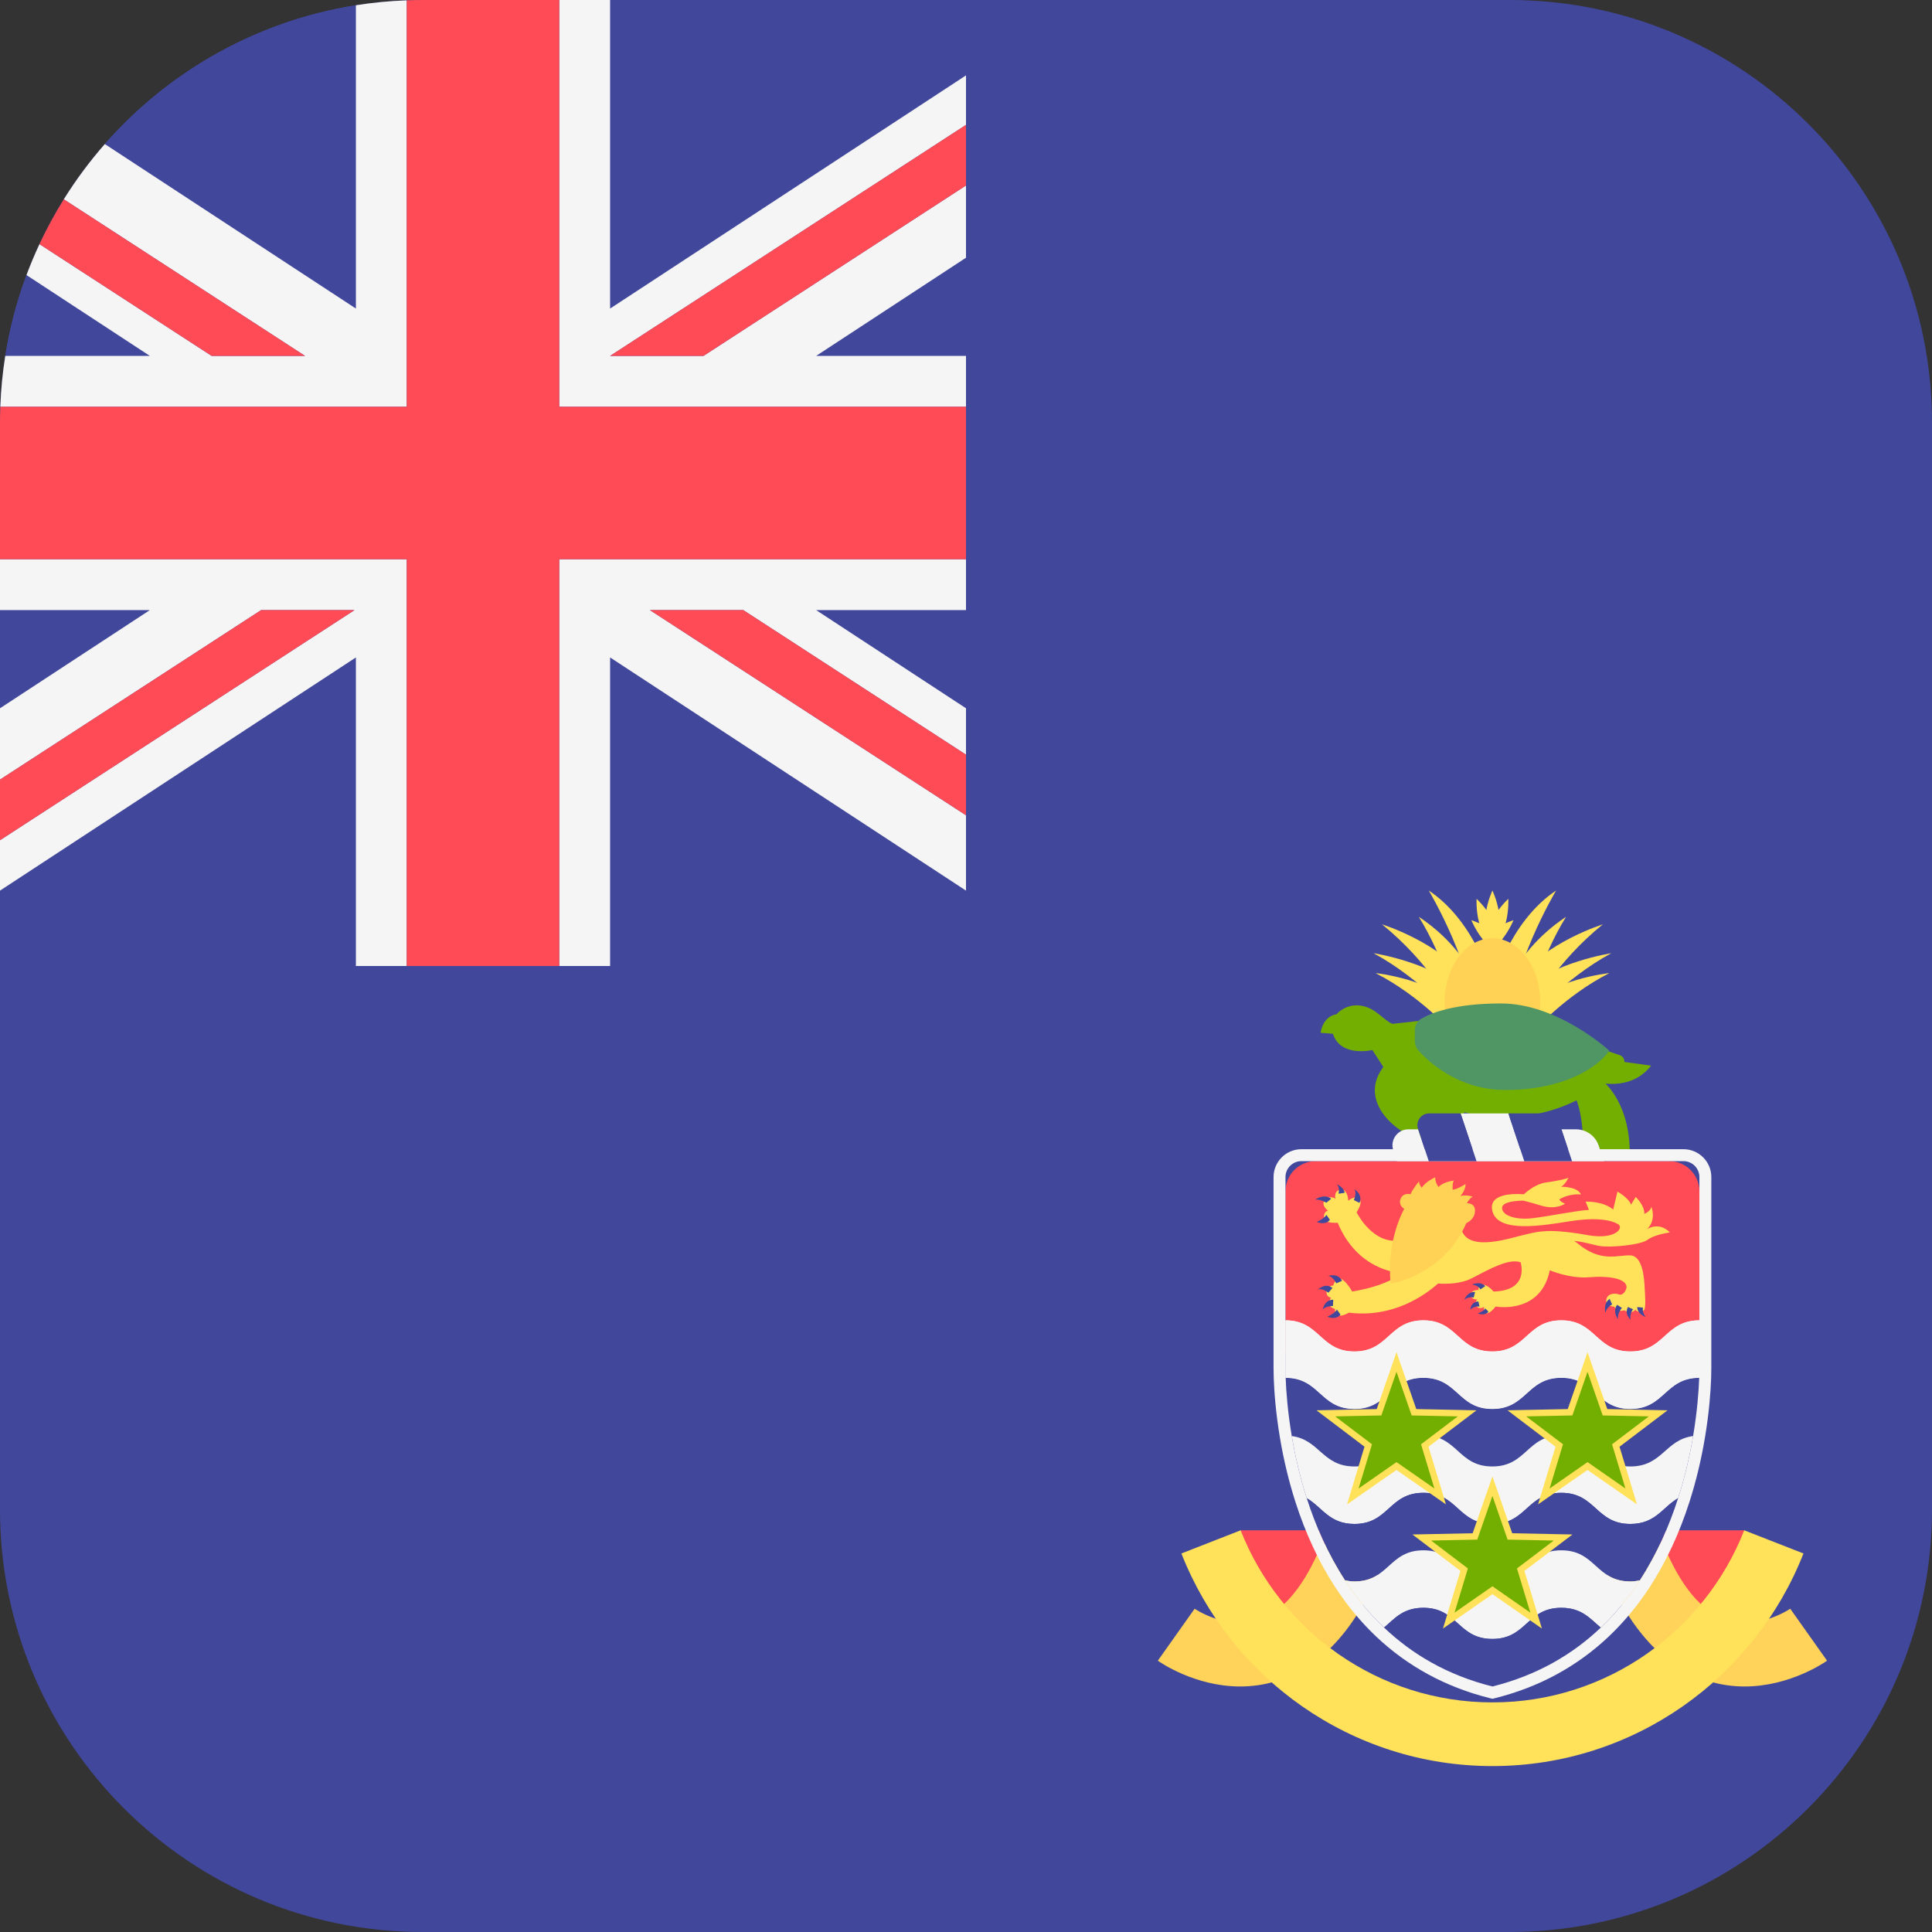 <svg xmlns="http://www.w3.org/2000/svg" xmlns:xlink="http://www.w3.org/1999/xlink" version="1.1" id="Layer_1" x="0px" y="0px" viewBox="0 0 512 512" style="enable-background:new 0 0 512 512;" xml:space="preserve"><rect x="0" y="0" width="512" height="512" fill="#333333" stroke="none"/><path style="fill:#41479B;" d="M400,0H112C50.144,0,0,50.144,0,112v288c0,61.856,50.144,112,112,112h288  c61.856,0,112-50.144,112-112V112C512,50.144,461.856,0,400,0z"/><g>	<path style="fill:#FFE15A;" d="M395.511,261.308c0,0-4.219-16.875-16.875-25.313c0,0,12.656,21.094,12.656,37.969L395.511,261.308z   "/>	<path style="fill:#FFE15A;" d="M375.999,242.982c0,0,8.833,5.405,13.579,14.239l-3.823,8.833   C385.755,266.054,382.591,253.529,375.999,242.982z"/>	<path style="fill:#FFE15A;" d="M366.243,244.96c0,0,15.293,4.746,22.544,14.634l-4.351,6.592   C384.437,266.186,378.636,254.979,366.243,244.96z"/>	<path style="fill:#FFE15A;" d="M364.002,252.606c0,0,16.084,2.505,23.335,10.152l-1.846,7.251   C385.492,270.009,376.659,259.462,364.002,252.606z"/>	<path style="fill:#FFE15A;" d="M364.53,257.88c0,0,15.557,1.582,22.676,9.756s-2.637,5.669-2.637,5.669   S376.395,263.944,364.53,257.88z"/>	<path style="fill:#FFE15A;" d="M395.511,261.308c0,0,4.219-16.875,16.875-25.313c0,0-12.656,21.094-12.656,37.969L395.511,261.308z   "/>	<path style="fill:#FFE15A;" d="M415.023,242.982c0,0-8.833,5.405-13.579,14.239l3.823,8.833   C405.267,266.054,408.431,253.529,415.023,242.982z"/>	<path style="fill:#FFE15A;" d="M424.779,244.96c0,0-15.293,4.746-22.544,14.634l4.351,6.592   C406.586,266.186,412.387,254.979,424.779,244.96z"/>	<path style="fill:#FFE15A;" d="M427.021,252.606c0,0-16.084,2.505-23.335,10.152l1.846,7.251   C405.531,270.009,414.364,259.462,427.021,252.606z"/>	<path style="fill:#FFE15A;" d="M426.493,257.88c0,0-15.557,1.582-22.676,9.756s2.637,5.669,2.637,5.669   S414.628,263.944,426.493,257.88z"/>	<path style="fill:#FFE15A;" d="M395.511,235.995c0,0-4.219,8.877,0,13.316C399.73,244.872,395.511,235.995,395.511,235.995z"/>	<path style="fill:#FFE15A;" d="M391.309,238.199c0,0-0.566,9.812,5.013,12.336C398.559,244.834,391.309,238.199,391.309,238.199z"/>	<path style="fill:#FFE15A;" d="M399.714,238.199c0,0,0.566,9.812-5.013,12.336C392.464,244.834,399.714,238.199,399.714,238.199z"/>	<path style="fill:#FFE15A;" d="M401.096,243.858c0,0-3.681,9.113-9.804,9.011C391.706,246.76,401.096,243.858,401.096,243.858z"/>	<path style="fill:#FFE15A;" d="M389.927,243.858c0,0,3.681,9.113,9.804,9.011C399.317,246.76,389.927,243.858,389.927,243.858z"/></g><ellipse style="fill:#FFD255;" cx="395.51" cy="265.53" rx="12.656" ry="16.875"/><g>	<path style="fill:#73AF00;" d="M366.595,282.753l-2.9-4.482c0,0-8.438,2.021-10.459-4.307l-3.252-0.264   c0,0,0.439-4.307,4.219-4.922c0,0,2.285-2.813,6.328-2.285c4.043,0.527,6.152,3.955,8.482,4.834   c2.329,0.879,2.593,3.779,2.593,3.779L389.36,293.3c0,0-5.098,6.504-9.668,8.613S358.333,293.74,366.595,282.753z"/>	<path style="fill:#73AF00;" d="M424.252,286.093c0,0,7.383,5.01,7.647,18.853h-12.261c0,0,0.132-9.361-2.241-14.37L424.252,286.093   z"/>	<path style="fill:#73AF00;" d="M422.67,286.621c0,0,9.229,3.032,14.898-4.219l-9.624-1.318L422.67,286.621z"/>	<path style="fill:#73AF00;" d="M419.901,276.469l9.371,3.159c1.182,0.398,1.599,1.862,0.771,2.794   c-3.555,4.005-14.168,13.603-31.28,13.603c-22.281,0-28.037-14.019-28.301-15.073c-0.264-1.055-1.45-9.624-1.45-9.624l9.492-1.055   L419.901,276.469z"/></g><g>	<polygon style="fill:#FF4B55;" points="328.784,405.545 353.323,405.545 340.667,430.06 328.01,413.185  "/>	<polygon style="fill:#FF4B55;" points="462.239,405.545 437.699,405.545 450.356,430.06 463.012,413.185  "/></g><g>	<path style="fill:#FFD25A;" d="M328.682,446.935c-12.106,0-21.37-6.497-21.848-6.835l9.756-13.773   c0.08,0.054,8.254,5.607,16.589,3.082c8.433-2.546,13.971-12.5,17.133-20.406l15.668,6.271   c-6.647,16.62-16.127,26.833-28.172,30.364C334.658,446.56,331.587,446.935,328.682,446.935z"/>	<path style="fill:#FFD25A;" d="M462.341,446.935c12.106,0,21.37-6.497,21.848-6.835l-9.756-13.773   c-0.08,0.054-8.254,5.607-16.589,3.082c-8.434-2.546-13.971-12.5-17.133-20.406l-15.668,6.271   c6.647,16.62,16.128,26.833,28.172,30.364C456.365,446.56,459.436,446.935,462.341,446.935z"/></g><path style="fill:#FF4B55;" d="M450.356,358.34H340.667v-42.626c0-4.418,3.582-8,8-8h93.689c4.418,0,8,3.582,8,8V358.34z"/><g>	<path style="fill:#FFE15A;" d="M370.594,337.246l-1.318-8.438c-6.196-0.264-9.756-7.515-9.756-7.515l-5.01,2.769   C359.783,336.719,370.594,337.246,370.594,337.246z"/>	<path style="fill:#FFE15A;" d="M436.645,328.545c1.846-1.406,5.889-1.934,5.889-1.934c-2.9-2.989-6.065-0.879-6.065-0.879   c2.637-2.461,1.143-5.976,1.143-5.976c0,1.143-1.846,1.934-1.846,1.934c0.088-2.286-2.285-4.482-2.285-4.482l-1.231,2.021   c-0.791-1.934-3.603-3.428-3.603-3.428l-1.143,4.746c-2.637-2.285-7.295-2.109-7.295-2.109l0.879,2.198   c-2.813,0.087-10.459,1.67-14.942,2.197c-4.482,0.527-8.086-0.703-8.086-2.724c0-1.693,3.918-1.903,5.612-1.928   c1.199,0.267,2.707,0.699,4.825,1.335c3.955,1.187,6.272-0.533,6.272-0.533c-1.384-0.527-1.539-1.142-1.539-1.142   c2.966-1.714,5.748-1.292,5.748-1.292c-0.989-2.175-5.274-2.043-5.274-2.043c1.121-0.593,1.978-2.439,1.978-2.439   c-0.264,0.264-2.7,0.861-6.026,1.308c-2.503,0.336-4.854,2.24-5.825,3.119c-2.639-0.201-9.534-0.286-8.321,4.494   c1.494,5.889,13.36,3.78,20.655,2.637c7.295-1.142,11.074-0.176,12.656,0.791c1.582,0.967-0.674,4.242-8.086,2.9   c-6.406-1.159-9.933-1.192-11.87-0.989c-2.148,0.138-3.979,0.715-5.269,0.989c-2.9,0.615-14.063,4.571-16.172-1.142   s-12.393,9.316-12.393,9.316l0.803,0.956l-2.737-0.648c-3.691,4.944-14.766,6.46-14.766,6.46s-1.648-2.966-3.032-3.362   s-1.978,1.78-1.978,1.78s-1.648,0.066-1.78,1.582s1.187,1.648,1.187,1.648s-1.582,2.307,1.055,2.966c0,0-0.198,3.23,3.691,0.989   c11.553,1.456,19.979-4.477,23.627-7.713c2.384,0.152,6.101,0.077,8.959-1.406c4.57-2.373,9.844-5.362,12.92-4.219   c0,0,2.461,7.559-7.207,7.735c0,0-1.43-1.809-2.87-1.809c-0.621,0-1.266,0.745-1.067,1.415c0,0-1.687-0.099-1.985,0.894   c-0.243,0.81,0.347,1.737,1.588,1.588c0,0-0.844,1.241,0,1.985s1.886,0,1.886,0s-0.447,1.538,0.596,1.688   c0.892,0.127,2.072-1.329,2.41-1.772c1.547,0.241,12.104,1.458,14.383-9.614c0,0,5.273,2.285,10.459,1.846   c5.186-0.439,10.283,0.352,9.844,2.901c-0.575,1.847-1.708,1.726-1.708,1.726c-1.241-0.496-3.326-0.447-3.623,1.34   c-0.298,1.787,2.134,1.837,2.134,1.837c0.695,1.638,2.68,0.943,2.68,0.943c1.737,1.241,2.879-0.099,2.879-0.099   c0.745,0.645,1.514,0.766,2.233,0.149c0.695-0.595,0.305-4.566,0.239-5.983c-0.11-2.358-0.44-8.525-3.867-8.613   c-3.428-0.088-7.822,1.934-13.887-3.164c-0.317-0.266-0.625-0.435-0.938-0.662c2.87,0.266,4.926,1.044,6.915,1.365   C426.801,330.654,434.799,329.951,436.645,328.545z"/>	<path style="fill:#FFE15A;" d="M354.51,324.062c0,0-1.681,0.046-2.505-0.198c-1.411-0.416-1.582-2.637-0.066-3.032   c0,0-1.825-1.24-0.989-2.637c0.669-1.117,2.375-1.115,2.969-0.455c0,0-0.556-1.838,1.052-2.445c1.28-0.483,2.307,0.989,2.307,2.901   c0,0,1.913-1.556,2.9-0.527c0.689,0.717,0.49,1.66-0.659,3.625C358.347,323.298,354.51,324.062,354.51,324.062z"/></g><g>	<path style="fill:#41479B;" d="M352.43,323.25c0,0-0.893,1.539-3.474,0.596c0,0,2.234-1.042,2.531-1.936L352.43,323.25z"/>	<path style="fill:#41479B;" d="M351.487,318.733c0,0-1.39-0.893-2.928-0.844c0,0,2.283-1.688,4.219-0.199L351.487,318.733z"/>	<path style="fill:#41479B;" d="M354.713,316.351c0,0,0.447-1.638-0.447-2.531c0,0,1.836,0.794,2.085,2.283L354.713,316.351z"/>	<path style="fill:#41479B;" d="M358.783,318.038c0,0,0.893-1.985,0.099-2.928c0,0,2.382,1.39,1.39,3.673L358.783,318.038z"/>	<path style="fill:#41479B;" d="M354.133,340.097c0,0-0.956-1.956-2.188-1.949c0,0,2.592-0.943,3.713,1.28L354.133,340.097z"/>	<path style="fill:#41479B;" d="M352.044,342.587c0,0-1.704-1.355-2.814-0.818c0,0,1.934-1.966,3.902-0.442L352.044,342.587z"/>	<path style="fill:#41479B;" d="M353.241,346.104c0,0-2.177-0.025-2.723,1.081c0,0,0.321-2.739,2.81-2.743L353.241,346.104z"/>	<path style="fill:#41479B;" d="M355.23,348.365c0,0-0.893,1.539-3.474,0.596c0,0,2.233-1.042,2.531-1.936L355.23,348.365z"/>	<path style="fill:#41479B;" d="M394.461,347.583c0,0-0.732,1.26-2.846,0.488c0,0,1.716-0.613,1.96-1.345L394.461,347.583z"/></g><path style="fill:#FFD255;" d="M372.134,320.371c0,0-4.748,8.086-3.606,19.776c0,0,13.997-2.043,20.061-16.018  c0,0,1.478-0.597,2.055-2.033c0.49-1.221,0.45-3.23-1.901-3.219c0,0,0.703-1.406,1.56-1.736c0,0-1.516-0.593-3.296-0.198  c0,0,1.384-1.384,1.384-3.164c0,0-2.109,1.384-3.428,1.516c0,0-0.132-2.175,0.396-2.439c0,0-2.769,0.264-4.153,1.714  c0,0-0.923-1.252-0.857-2.571c0,0-2.571,1.121-3.56,2.769c0,0-0.791-0.857-0.725-1.714c0,0-1.846,2.241-2.241,3.428  c0,0-1.74-0.479-2.505,0.923C370.767,318.415,370.893,319.527,372.134,320.371z"/><g>	<path style="fill:#41479B;" d="M392.351,341.697c0,0-0.563-1.059-2.25-1.29c0,0,2.151-0.993,3.507,0.43L392.351,341.697z"/>	<path style="fill:#41479B;" d="M427.244,345.717c0,0-1.234,0.389-1.81,2.134c0,0-0.631-2.476,1.144-3.637L427.244,345.717z"/>	<path style="fill:#41479B;" d="M429.833,346.627c0,0-1.168,1.135-1.112,2.972c0,0-1.441-2.11-0.171-3.809L429.833,346.627z"/>	<path style="fill:#41479B;" d="M435.416,346.528c0,0-0.353,1.202,0.714,2.484c0,0-2.21-0.703-2.25-2.627L435.416,346.528z"/>	<path style="fill:#41479B;" d="M432.792,346.995c0,0-0.937,0.891-0.689,2.712c0,0-1.743-1.531-0.657-3.353L432.792,346.995z"/>	<path style="fill:#41479B;" d="M390.553,343.864c0,0-1.129-0.404-2.533,0.56c0,0,0.922-2.182,2.883-2.043L390.553,343.864z"/>	<path style="fill:#41479B;" d="M392.095,346.264c0,0-1.16-0.304-2.474,0.78c0,0,0.202-2.105,2.168-2.138L392.095,346.264z"/></g><path style="fill:#F5F5F5;" d="M450.356,365.139c-9.149,0-9.149,8.253-18.298,8.253c-9.149,0-9.149-8.253-18.298-8.253  c-9.143,0-9.143,8.253-18.285,8.253c-9.135,0-9.135-8.253-18.269-8.253c-9.133,0-9.133,8.253-18.267,8.253  c-9.136,0-9.136-8.253-18.272-8.253v-15.236c9.136,0,9.136,8.253,18.272,8.253c9.133,0,9.133-8.253,18.267-8.253  c9.135,0,9.135,8.253,18.269,8.253c9.143,0,9.143-8.253,18.285-8.253c9.149,0,9.149,8.253,18.298,8.253  c9.149,0,9.149-8.253,18.298-8.253V365.139z"/><path style="fill:#41479B;" d="M432.058,373.391c-9.149,0-9.149-8.253-18.298-8.253c-9.143,0-9.143,8.253-18.285,8.253  c-9.135,0-9.135-8.253-18.269-8.253c-9.133,0-9.133,8.253-18.267,8.253c-9.117,0-9.143-8.212-18.221-8.247  c0.127,3.648,0.545,9.063,1.615,15.425c7.421,0.983,8.098,8.059,16.607,8.059c9.133,0,9.133-8.253,18.267-8.253  c9.135,0,9.135,8.253,18.269,8.253c9.143,0,9.143-8.253,18.285-8.253c9.149,0,9.149,8.253,18.298,8.253  c8.522,0,9.199-7.077,16.633-8.059c1.07-6.362,1.488-11.777,1.615-15.425C441.214,365.179,441.188,373.391,432.058,373.391z"/><path style="fill:#F5F5F5;" d="M432.058,388.628c-9.149,0-9.149-8.253-18.298-8.253c-9.143,0-9.143,8.253-18.285,8.253  c-9.135,0-9.135-8.253-18.269-8.253c-9.133,0-9.133,8.253-18.267,8.253c-8.509,0-9.186-7.076-16.607-8.059  c0.848,5.041,2.113,10.663,3.977,16.477c4.113,2.36,5.905,6.817,12.63,6.817c9.133,0,9.133-8.253,18.267-8.253  c9.135,0,9.135,8.253,18.269,8.253c9.143,0,9.143-8.253,18.285-8.253c9.149,0,9.149,8.253,18.298,8.253  c6.741,0,8.532-4.465,12.658-6.824c1.863-5.811,3.127-11.431,3.974-16.47C441.257,381.551,440.58,388.628,432.058,388.628z"/><path style="fill:#41479B;" d="M432.058,403.863c-9.149,0-9.149-8.253-18.298-8.253c-9.143,0-9.143,8.253-18.285,8.253  c-9.135,0-9.135-8.253-18.269-8.253c-9.133,0-9.133,8.253-18.267,8.253c-6.726,0-8.518-4.457-12.63-6.817  c2.322,7.243,5.581,14.755,10.133,21.761c0.767,0.157,1.557,0.293,2.498,0.293c9.133,0,9.133-8.253,18.267-8.253  c9.135,0,9.135,8.253,18.269,8.253c9.143,0,9.143-8.253,18.285-8.253c9.149,0,9.149,8.253,18.298,8.253  c0.951,0,1.751-0.135,2.525-0.295c4.552-7.008,7.811-14.521,10.133-21.765C440.59,399.398,438.799,403.863,432.058,403.863z"/><path style="fill:#F5F5F5;" d="M432.058,419.1c-9.149,0-9.149-8.253-18.298-8.253c-9.143,0-9.143,8.253-18.285,8.253  c-9.135,0-9.135-8.253-18.269-8.253c-9.133,0-9.133,8.253-18.267,8.253c-0.94,0-1.731-0.135-2.498-0.293  c2.892,4.452,6.316,8.685,10.347,12.515c2.794-2.36,5.012-5.24,10.418-5.24c9.135,0,9.135,8.253,18.269,8.253  c9.143,0,9.143-8.253,18.285-8.253c5.428,0,7.647,2.894,10.456,5.257c4.04-3.836,7.471-8.076,10.367-12.535  C433.809,418.965,433.009,419.1,432.058,419.1z"/><path style="fill:#41479B;" d="M424.216,431.34c-2.808-2.363-5.028-5.257-10.456-5.257c-9.143,0-9.143,8.253-18.285,8.253  c-9.135,0-9.135-8.253-18.269-8.253c-5.406,0-7.624,2.88-10.418,5.24c7.348,6.983,16.718,12.611,28.723,15.612  C407.507,443.936,416.87,438.315,424.216,431.34z"/><g>	<path style="fill:#F5F5F5;" d="M413.76,349.903c-9.143,0-9.143,8.253-18.285,8.253c-9.135,0-9.135-8.253-18.269-8.253   c-9.133,0-9.133,8.253-18.267,8.253c-9.136,0-9.136-8.253-18.272-8.253c0,5.205,0,9.727,0,12.657c0,0.714,0.017,1.593,0.051,2.585   c9.079,0.035,9.104,8.247,18.221,8.247c9.133,0,9.133-8.253,18.267-8.253c9.135,0,9.135,8.253,18.269,8.253   c9.143,0,9.143-8.253,18.285-8.253c9.149,0,9.149,8.253,18.298,8.253c9.13,0,9.156-8.212,18.247-8.247   c0.034-0.992,0.051-1.871,0.051-2.585c0-2.93,0-7.451,0-12.657c-9.149,0-9.149,8.253-18.298,8.253   C422.909,358.155,422.909,349.903,413.76,349.903z"/>	<path style="fill:#F5F5F5;" d="M446.137,307.715c2.33,0,4.219,1.889,4.219,4.219v37.969v8.438c0,1.599,0,3.061,0,4.219   c0,0.714-0.016,1.593-0.051,2.585c-0.127,3.648-0.545,9.063-1.615,15.425c-0.848,5.039-2.112,10.659-3.974,16.47   c-2.322,7.244-5.581,14.758-10.133,21.765c-2.897,4.46-6.327,8.7-10.367,12.535c-7.346,6.975-16.709,12.596-28.705,15.595   c-12.005-3.001-21.375-8.63-28.723-15.612c-4.031-3.831-7.455-8.064-10.347-12.515c-4.551-7.006-7.811-14.518-10.133-21.761   c-1.864-5.814-3.128-11.436-3.977-16.477c-1.07-6.362-1.488-11.777-1.615-15.425c-0.034-0.992-0.051-1.871-0.051-2.585   c0-1.158,0-2.62,0-4.219v-8.438v-37.969c0-2.33,1.889-4.219,4.219-4.219H446.137 M446.137,304.55H344.886   c-4.071,0-7.383,3.312-7.383,7.383v37.969v8.438v4.219c0,0.744,0.017,1.661,0.053,2.694c0.119,3.444,0.504,8.987,1.656,15.841   c0.981,5.835,2.355,11.527,4.084,16.919c2.674,8.342,6.205,15.918,10.492,22.518c3.158,4.861,6.798,9.263,10.82,13.085   c8.391,7.973,18.529,13.487,30.135,16.389l0.767,0.192l0.767-0.192c11.597-2.899,21.729-8.407,30.116-16.37   c4.032-3.828,7.68-8.237,10.842-13.106c4.288-6.602,7.819-14.18,10.493-22.523c1.727-5.387,3.1-11.078,4.082-16.911   c1.152-6.854,1.537-12.397,1.656-15.84c0.036-1.034,0.053-1.951,0.053-2.695v-4.219v-8.438v-37.969   C453.52,307.862,450.208,304.55,446.137,304.55L446.137,304.55z"/></g><polygon style="fill:#73AF00;" points="395.511,421.422 383.934,429.477 388.019,415.978 376.781,407.458 390.88,407.171   395.511,393.848 400.143,407.171 414.242,407.458 403.004,415.978 407.088,429.477 "/><path style="fill:#FFE15A;" d="M395.511,396.452l4.018,11.561l12.237,0.249l-9.753,7.394l3.544,11.715l-10.046-6.991l-10.046,6.991  l3.544-11.715l-9.753-7.394l12.237-0.249L395.511,396.452 M395.511,391.247l-1.614,4.644l-3.628,10.437l-11.048,0.225l-4.916,0.1  l3.918,2.971l8.805,6.676l-3.2,10.576l-1.424,4.706l4.036-2.809l9.07-6.311l9.07,6.311l4.036,2.809l-1.424-4.706l-3.2-10.576  l8.805-6.676l3.918-2.971l-4.916-0.1l-11.048-0.225l-3.628-10.437L395.511,391.247L395.511,391.247z"/><polygon style="fill:#73AF00;" points="370.087,388.516 358.51,396.571 362.594,383.071 351.356,374.552 365.455,374.265   370.087,360.942 374.718,374.265 388.817,374.552 377.579,383.071 381.663,396.571 "/><path style="fill:#FFE15A;" d="M370.087,363.546l4.018,11.561l12.237,0.249l-9.753,7.394l3.544,11.715l-10.046-6.991l-10.046,6.991  l3.544-11.715l-9.753-7.394l12.237-0.249L370.087,363.546 M370.087,358.34l-1.614,4.644l-3.628,10.437l-11.048,0.225l-4.916,0.1  l3.918,2.971l8.805,6.676l-3.2,10.576l-1.424,4.706l4.036-2.809l9.07-6.311l9.07,6.311l4.036,2.809l-1.424-4.706l-3.2-10.576  l8.805-6.676l3.918-2.971l-4.916-0.1l-11.048-0.225l-3.628-10.437L370.087,358.34L370.087,358.34z"/><polygon style="fill:#73AF00;" points="420.712,388.516 409.135,396.571 413.22,383.071 401.981,374.552 416.08,374.265   420.712,360.942 425.344,374.265 439.443,374.552 428.205,383.071 432.289,396.571 "/><g>	<path style="fill:#FFE15A;" d="M420.712,363.546l4.018,11.561l12.237,0.249l-9.753,7.394l3.544,11.715l-10.046-6.991l-10.046,6.991   l3.544-11.715l-9.753-7.394l12.237-0.249L420.712,363.546 M420.712,358.34l-1.615,4.644l-3.628,10.437l-11.048,0.225l-4.916,0.1   l3.918,2.971l8.805,6.676l-3.2,10.576l-1.424,4.706l4.036-2.809l9.07-6.311l9.07,6.311l4.036,2.809l-1.424-4.706l-3.2-10.576   l8.805-6.676l3.918-2.971l-4.916-0.1l-11.048-0.225l-3.628-10.437L420.712,358.34L420.712,358.34z"/>	<path style="fill:#FFE15A;" d="M462.239,405.545c-10.47,26.658-36.399,45.609-66.728,45.609s-56.258-18.951-66.727-45.609   l-15.7,6.143c12.934,32.93,44.964,56.341,82.427,56.341s69.494-23.411,82.427-56.341L462.239,405.545z"/></g><g>	<polygon style="fill:#F5F5F5;" points="403.949,307.715 391.293,307.715 387.074,295.058 399.73,295.058  "/>	<path style="fill:#F5F5F5;" d="M425.043,307.715h-8.438l-2.813-8.438h3.851c2.739,0,5.171,1.753,6.037,4.351L425.043,307.715z"/>	<path style="fill:#F5F5F5;" d="M378.636,307.715h-8.438l-0.962-2.885c-0.911-2.732,1.123-5.553,4.002-5.553h2.584L378.636,307.715z   "/></g><g>	<path style="fill:#41479B;" d="M416.605,307.715h-12.656l-4.219-12.656h9.616c1.816,0,3.428,1.162,4.002,2.885L416.605,307.715z"/>	<path style="fill:#41479B;" d="M391.293,307.715h-12.656l-2.85-8.549c-0.674-2.021,0.83-4.107,2.96-4.107h8.327L391.293,307.715z"/></g><path style="fill:#509664;" d="M426.493,278.447c-3.296,4.746-12.525,10.415-27.554,10.415c-12.384,0-20.349-7.478-23.008-10.426  c-0.648-0.718-0.986-1.635-0.986-2.602v-2.877c0-1.238,0.643-2.365,1.713-2.988c2.679-1.558,8.871-4.046,21.095-4.046  C412.914,265.922,426.493,278.447,426.493,278.447z"/><g>	<path style="fill:#41479B;" d="M94.316,1.395C67.937,5.579,44.628,18.971,27.779,38.177L94.316,81.77V1.395z"/>	<path style="fill:#41479B;" d="M7.021,72.899C4.47,79.746,2.569,86.91,1.395,94.316H39.71L7.021,72.899z"/>	<polygon style="fill:#41479B;" points="0,161.684 0,187.701 39.71,161.684  "/>	<polygon style="fill:#41479B;" points="256,19.977 256,0 161.684,0 161.684,81.77  "/>	<polygon style="fill:#41479B;" points="256,187.701 256,161.684 216.29,161.684  "/>	<polygon style="fill:#41479B;" points="161.684,256 256,256 256,236.023 161.684,174.23  "/>	<polygon style="fill:#41479B;" points="256,94.316 256,68.299 216.29,94.316  "/>	<polygon style="fill:#41479B;" points="94.316,174.23 0,236.023 0,256 94.316,256  "/></g><g>	<polygon style="fill:#F5F5F5;" points="148.211,256 161.684,256 161.684,174.23 256,236.023 256,216.059 172.232,161.684    196.98,161.684 256,199.995 256,187.701 216.29,161.684 256,161.684 256,148.211 148.211,148.211  "/>	<polygon style="fill:#F5F5F5;" points="94.316,256 107.79,256 107.79,148.211 0,148.211 0,161.684 39.71,161.684 0,187.701    0,206.602 69.197,161.684 93.945,161.684 0,222.666 0,236.023 94.316,174.23  "/>	<path style="fill:#F5F5F5;" d="M107.79,0.087c-4.566,0.169-9.063,0.608-13.474,1.308V81.77L27.779,38.177   c-4.005,4.566-7.643,9.461-10.872,14.638l63.935,41.502H56.094L10.461,64.694c-1.251,2.679-2.4,5.415-3.44,8.205L39.71,94.316   H1.395c-0.7,4.411-1.139,8.907-1.308,13.474H107.79V0.087z"/>	<polygon style="fill:#F5F5F5;" points="256,107.79 256,94.316 216.29,94.316 256,68.299 256,49.157 186.432,94.316 161.684,94.316    256,33.092 256,19.977 161.684,81.77 161.684,0 148.211,0 148.211,107.79  "/></g><g>	<path style="fill:#FF4B55;" d="M107.79,256h40.421V148.21H256v-40.42H148.211V0H112c-1.411,0-2.813,0.035-4.211,0.087V107.79H0.087   C0.035,109.187,0,110.59,0,112v36.21h107.79V256z"/>	<polygon style="fill:#FF4B55;" points="69.197,161.684 0,206.602 0,222.666 93.945,161.684  "/>	<polygon style="fill:#FF4B55;" points="172.232,161.684 256,216.059 256,199.995 196.98,161.684  "/>	<path style="fill:#FF4B55;" d="M80.842,94.316L16.907,52.814c-2.378,3.813-4.533,7.778-6.447,11.88l45.634,29.622H80.842z"/>	<polygon style="fill:#FF4B55;" points="186.432,94.316 256,49.157 256,33.092 161.684,94.316  "/></g><g></g><g></g><g></g><g></g><g></g><g></g><g></g><g></g><g></g><g></g><g></g><g></g><g></g><g></g><g></g></svg>